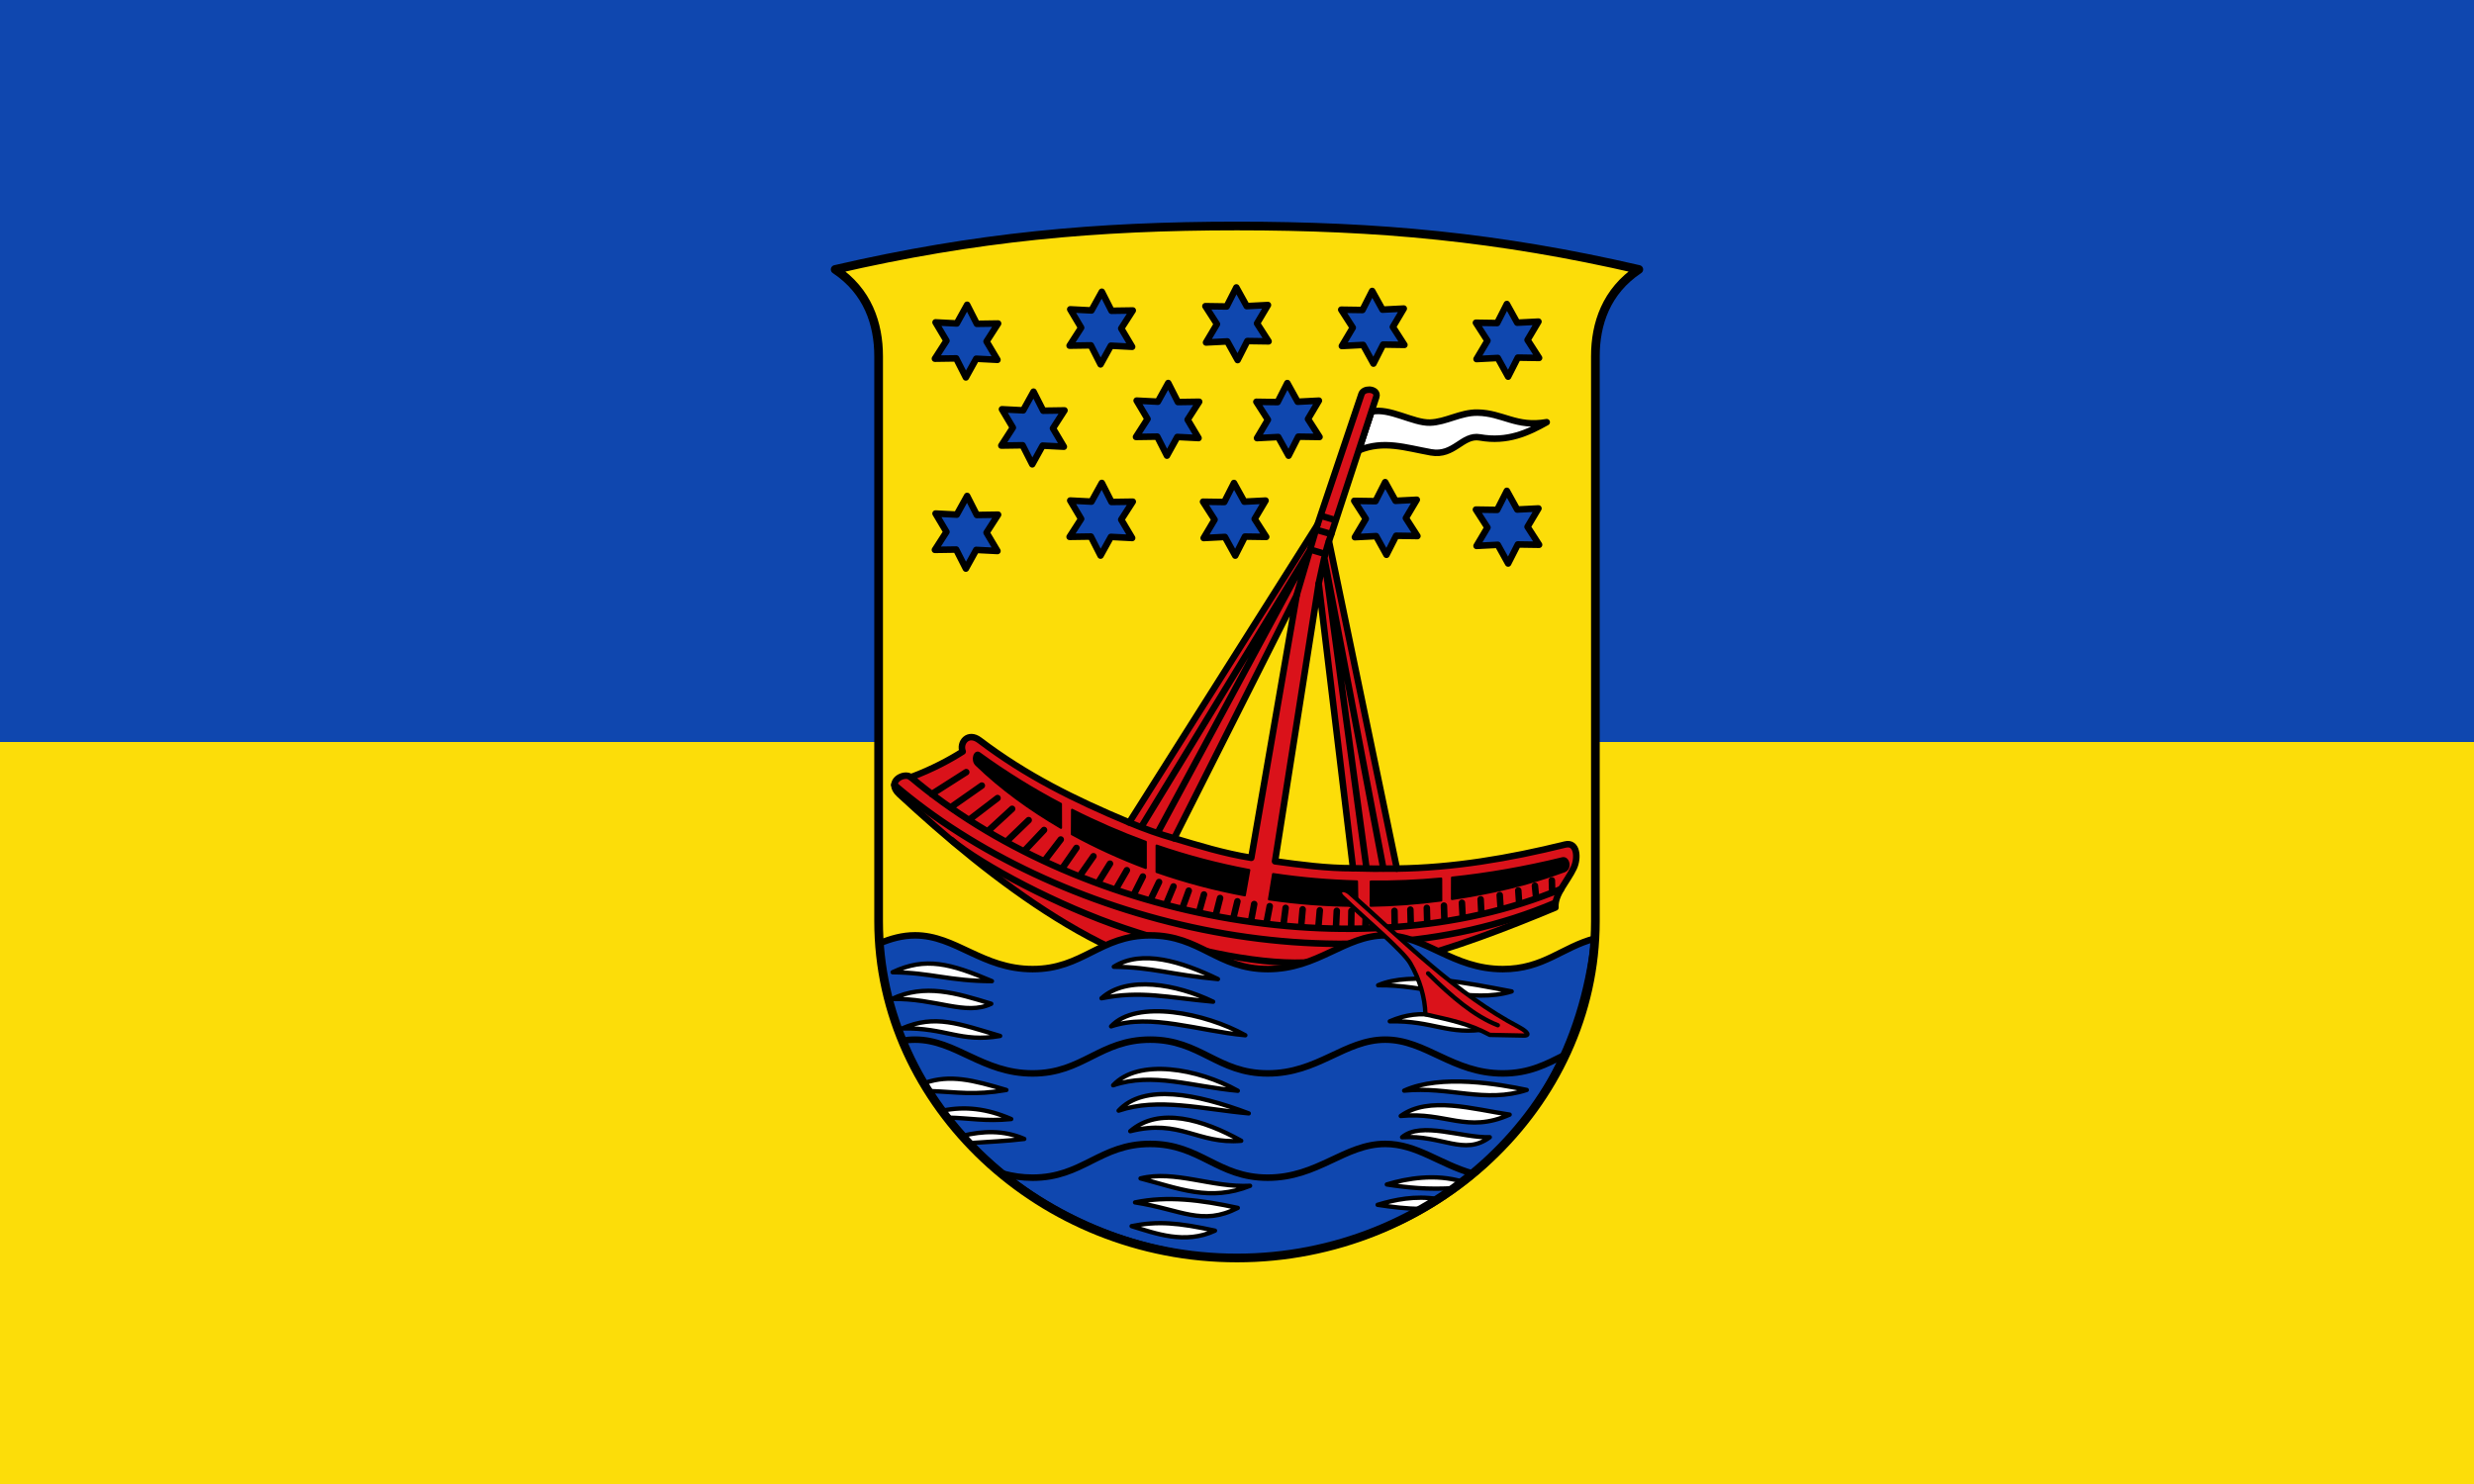 <?xml version="1.0" encoding="UTF-8" standalone="no"?>
<svg xmlns="http://www.w3.org/2000/svg" width="500" height="300" xmlns:xlink="http://www.w3.org/1999/xlink">
 <rect width="100%" height="100%" fill="#333333" stroke="none"/>
 <defs>
  <path id="SVGCleanerId_0" d="m95.42 67.51l-12.48-1.072-6.478 10.721-5.312-11.344-12.524-.249 7.168-10.272-6.05-10.97 12.48 1.072 6.478-10.721 5.312 11.344 12.524.249-7.168 10.272z" color-interpolation-filters="linearRGB" color-interpolation="sRGB" image-rendering="auto" stroke-linejoin="round" shape-rendering="auto" stroke="#000" fill-rule="evenodd" color="#000" stroke-width="3.826" color-rendering="auto" stroke-linecap="round" fill="#0f47af"/>
 </defs>
 <g color="#000">
  <path d="m500 150v150h-500v-150" fill="#fcdd09"/>
  <path d="m500 0v150h-500v-150" fill="#0f47af"/>
 </g>
 <g fill-rule="evenodd">
  <path d="m168.79 54.47c6.585 4.392 8.78 10.98 8.78 17.568v114.19c0 37.33 32.923 68.08 72.43 68.08 39.508 0 72.43-30.744 72.43-68.08v-114.19c0-6.588 2.195-13.176 8.78-17.568-28.533-6.588-52.677-8.784-81.21-8.784-28.533 0-52.677 2.196-81.21 8.784" fill="#fcdd09"/>
  <g stroke="#000" stroke-linejoin="round" stroke-linecap="round">
   <g stroke-width="1.317">
    <path d="m274.61 91.04c5.04-2.088 9.402-.526 14.601.403 4.681.837 6.316-3.65 9.878-3.02 5.583.989 9.72-.951 13.506-3.076-6.139 1.097-8.898-1.864-13.988-1.935-3.447-.048-6.356 1.92-9.591 2.02-3.433.102-8.251-3.076-11.841-2.212z" fill="#fff"/>
    <path d="m276.76 78.78c-.673-.024-1.375.252-1.6.879l-8.918 26.479-38.02 60.13c-11.07-4.626-20.81-9.453-30.25-16.608-2.349-1.779-4.128.492-3.409 2.269-2.557 1.632-6.097 3.558-10.472 5.19-1.353-1.101-5.113.865-2.348 3.427 18.434 17.08 43.653 37.04 67.822 37.792 24.17.752 44.511-6.429 64.788-14.879-.206-2.676 2.425-5.271 3.719-8.03.91-1.94.737-5.319-1.762-4.701-11.406 2.821-22.667 4.716-34 4.863l-13.726-66.18 9.558-29.16c.301-.918-.518-1.446-1.384-1.477zm-10.242 39.2l6.928 57.54c-5.373.009-10.569-.686-15.761-1.4l8.833-56.14zm-4.453 2.357l-9.178 53.08c-5.609-.905-10.689-2.502-15.58-3.945l24.758-49.14z" fill="#da121a"/>
   </g>
   <path d="m316.17 176.12c-7.408 2.772-15.08 4.478-22.722 5.619l.016-4.319c7.315-.761 14.748-2.067 22.285-3.912 1.271-.311 1.828 2.085.42 2.612zm-58.875.583c5.561.835 11.216 1.331 16.947 1.482l.085 4.93c-6.04-.001-12.02-.459-17.861-1.311zm-5.726 4.287c-6.122-1.142-12.09-2.731-17.816-4.731l.002-5.313c6.099 2.097 12.352 3.749 18.721 4.943zm-34.9-17.28c4.845 2.458 9.809 4.612 14.887 6.476v5.279c-5.201-1.949-10.19-4.237-14.917-6.825zm-2.243 3.636c-6.267-3.671-12.08-7.862-17.11-12.727-1-.97-.315-3.03.659-2.32 5.276 3.838 10.764 7.225 16.435 10.22zm62.61 10.866l-.018 4.892c4.721-.084 9.494-.434 14.255-1.072l-.014-4.422c-4.802.454-9.545.651-14.223.603z" stroke-width=".439"/>
  </g>
 </g>
 <use transform="matrix(.343-.012.012.345 168.05 50.594)" mix-blend-mode="normal" solid-color="#000000" isolation="auto" solid-opacity="1" xlink:href="#SVGCleanerId_0"/>
 <use transform="matrix(.343-.012.012.345 195.27 47.959)" mix-blend-mode="normal" solid-color="#000000" isolation="auto" solid-opacity="1" xlink:href="#SVGCleanerId_0"/>
 <use transform="matrix(-.343-.012-.012.345 331.95 50.44)" mix-blend-mode="normal" solid-color="#000000" isolation="auto" solid-opacity="1" xlink:href="#SVGCleanerId_0"/>
 <use transform="matrix(-.343-.012-.012.345 304.73 47.802)" mix-blend-mode="normal" solid-color="#000000" isolation="auto" solid-opacity="1" xlink:href="#SVGCleanerId_0"/>
 <use transform="matrix(-.343-.012-.012.345 277.28 47.09)" mix-blend-mode="normal" solid-color="#000000" isolation="auto" solid-opacity="1" xlink:href="#SVGCleanerId_0"/>
 <g stroke="#000" stroke-linejoin="round" stroke-linecap="round">
  <g stroke-width="1.317">
   <g fill-rule="evenodd">
    <path d="m267.19 104.34l2.642.783m-3.523 2.056l2.74.783m-3.915 3.231l2.642.783m45.857 66l.071 2.431m-3.493-1.352l.24 2.46m-3.605-1.507l.191 2.77m-3.941-1.828l.2 2.909m-4.055-2.065l.158 3.03m-3.944-2.322l.165 3.114m-3.8-2.539l.108 3.183m-3.568-2.73l.089 3.224m-3.412-2.875l.085 3.104m-3.299-2.844l.054 3.121m-5.877-1.542l-.074 1.984m-2.802-3.553l-.06 3.597m-2.899-3.617l-.18 3.596m-3.25-3.702l-.308 3.592m-3.161-3.79l-.316 3.594m-3.125-3.882l-.455 3.59m-2.758-3.943l-.684 3.578m-2.455-4l-.676 3.598m-2.714-4.148l-.875 3.6m-2.625-4.269l-.932 3.637m-2.328-4.357l-1.031 3.678m-2.046-4.445l-1.336 3.681m-1.744-4.538l-1.549 3.714m-1.371-4.611l-1.795 3.744m-1.475-4.85l-1.929 3.835m-1.307-5.115l-2.284 3.947m-1.125-5.268l-2.483 3.99m-.859-5.49l-2.842 4.068m-.596-5.755l-2.967 4.274m-.207-5.97l-3.352 4.374m-.023-6.296l-4.067 4.308m.962-6.301l-4.569 4.402m1.223-6.686l-4.959 4.562m2.01-6.737l-5.776 4.419m2.604-6.947l-6.346 4.446m3.196-7.166l-6.986 4.454m87.89 15.04l-8.538-62.774 11.944 62.801m-48.969-8.377l34.1-55.954-30.797 57.15m39.515 7.09c2.613.081 5.472.12 8.865.071m-54.08-9.323c3.217 1.354 6.231 2.403 9.08 3.204m-45.04.318c6.097 5.126 21.651 13.371 35.07 17.886 14.07 4.733 28.715 7.651 38.06 6.792m-84.65-35.805c31.999 27.502 89.76 42.552 133.6 23.827m-130.26-25.371c32.997 27.927 89.94 39.857 131.41 22.606m-46.918-70.32c-.864 2.628-1.204 4.733-2.068 8.569m-4.454 2.357l4.178-14.201" fill="none"/>
    <path d="m250 254.31c-31.835-.044-69.02-23.23-72.25-63.61 2.268-.932 4.581-1.614 7.184-1.614 8.236 0 13.576 6.825 23.757 6.825 10.182 0 13.576-6.825 23.757-6.825 10.182 0 13.576 6.825 23.757 6.825 10.182 0 15.521-6.825 23.757-6.825 8.236 0 13.576 6.825 23.757 6.825 8.235 0 12.03-4.465 18.567-6.172-4.945 44.3-40.457 64.61-72.29 64.57z" fill="#0f47af"/>
   </g>
   <g fill="none">
    <path d="m182.26 210.41c.863-.153 1.751-.239 2.677-.239 8.236 0 13.576 6.825 23.757 6.825 10.182 0 13.576-6.825 23.757-6.825 10.182 0 13.576 6.825 23.757 6.825 10.182 0 15.521-6.825 23.757-6.825 8.236 0 13.576 6.825 23.757 6.825 5.35 0 8.826-1.884 12.398-3.673"/>
    <path d="m202.82 237.29c1.79.48 3.723.784 5.872.784 10.182 0 13.576-6.825 23.757-6.825 10.182 0 13.576 6.825 23.757 6.825 10.182 0 15.521-6.825 23.757-6.825 6.414 0 11.07 4.14 17.629 5.971"/>
   </g>
  </g>
  <g fill-rule="evenodd" stroke-width=".878">
   <path d="m278.42 243.56c2.919.451 5.767.789 9.03.844 1.061-.568 2.936-1.883 3.075-2.02-4.569-.708-8.633.124-12.1 1.176zm1.859-4.113c4.235.655 8.319 1.071 13.725.729l1.502-1.314c-5.41-1.611-11.09-.669-15.227.585zm-51.576 8.426c5.219-1.052 9.33-.722 16.846.912-6.104 2.843-12.07.538-16.846-.912zm-34.13-18.279c4.01-.954 8.197-1.189 12.433.644-3.605.447-6.883.555-10.792.833 0 0-1.969-1.4-1.641-1.477zm-4.03-5.083c4.469-.899 8.87-.431 13.822 1.712-5.304.524-8.391-.21-12.728-.29 0 0-1.296-1.383-1.094-1.422zm-3.605-5.601c5.06-1.729 9.626-.602 16.448 1.438-6.561 1.13-9.728.421-15.466.21-.199-.796-1.612-1.43-.982-1.648zm96.43 10.986c3.862-3.285 12.137.166 17.716 0-5.202 3.862-9.582-.489-17.716 0zm-.277-4.293c5.661-4.115 14.628-1.357 22.01-.277-8.662 3.862-12.904-.628-22.01.277zm.692-5.124c7.46-3.395 19.288-1.292 24.775-.138-8.386 2.755-15.672-.766-24.775.138zm-5.259-21.302c6.63-2.876 18.227-.397 26.989 1.246-8.08 2.5-18.06-1.425-26.989-1.246zm2.353 7.292c6.63-2.876 11.445-.951 19.792 1.523-8.08 1.392-10.858-1.702-19.792-1.523zm-98.54 1.432c6.63-2.876 11.445-.951 19.792 1.523-8.08 1.392-10.858-1.702-19.792-1.523zm-2.076-5.954c6.63-3.146 12.968-1.218 20.07.969-5.175 2.5-11.135-1.148-20.07-.969zm.138-5.401c6.63-3.146 11.722-1.772 20.07 1.8-8.662-.015-12.351-1.735-20.07-1.8zm48.996 46.528c6.491-1.346 13.244-.526 20.761 1.108-7.278 3.724-11.382.342-20.761-1.108zm1.107-4.847c6.892-1.745 14.516 1.899 22.14 1.49-8.109 3.261-14.427.514-22.14-1.49zm-5.398-42.789c5.661-3.562 13.66-1.08 21.04 2.493-9.354-.846-13.319-2.428-21.04-2.493zm-2.491 6.37c5.107-4.669 15.182-2.88 22.56.692-9.354-.846-14.565-2.289-22.56-.692zm1.938 5.678c5.107-5.5 19.06-2.742 27.13 1.8-9.354-.846-19.13-4.505-27.13-1.8zm3.875 21.19c5.82-5.02 14.722-2.356 22.422 1.939-8.763.76-12.332-4.488-22.422-1.939zm-3.46-9.278c5.107-5.5 17.12-3.434 25.19 1.108-9.354-.846-17.195-3.813-25.19-1.108zm1.107 5.124c5.107-5.5 15.736-3.434 26.297.554-9.354-.846-18.302-3.259-26.297-.554z" fill="#fff"/>
   <path d="m271.26 181.31c4.59 4.477 12.254 10.819 13.771 13.432 1.902 3.275 2.975 6.947 3.045 10.316 5.123 1.177 8.682 1.832 13.01 4.154l6.92.138c1.666-.023-.069-1.222-1.038-1.731-12.402-6.515-23.19-17.29-34.05-27-1.643-1.432-2.788-.407-1.661.692z" fill="#da121a"/>
   <path d="m288.62 196.78c4.698 4.672 9.395 8.659 14.09 10.477" fill="none"/>
  </g>
 </g>
 <use transform="matrix(.343-.012.012.345 168.05 89.24)" mix-blend-mode="normal" solid-color="#000000" isolation="auto" solid-opacity="1" xlink:href="#SVGCleanerId_0"/>
 <use transform="matrix(.343-.012.012.345 195.27 86.61)" mix-blend-mode="normal" solid-color="#000000" isolation="auto" solid-opacity="1" xlink:href="#SVGCleanerId_0"/>
 <use transform="matrix(-.343-.012-.012.345 331.95 88.21)" mix-blend-mode="normal" solid-color="#000000" isolation="auto" solid-opacity="1" xlink:href="#SVGCleanerId_0"/>
 <use transform="matrix(-.343-.012-.012.345 307.36 86.45)" mix-blend-mode="normal" solid-color="#000000" isolation="auto" solid-opacity="1" xlink:href="#SVGCleanerId_0"/>
 <use transform="matrix(-.343-.012-.012.345 276.8 86.62)" mix-blend-mode="normal" solid-color="#000000" isolation="auto" solid-opacity="1" xlink:href="#SVGCleanerId_0"/>
 <use transform="matrix(.343-.012.012.345 181.47 68.16)" mix-blend-mode="normal" solid-color="#000000" isolation="auto" solid-opacity="1" xlink:href="#SVGCleanerId_0"/>
 <use transform="matrix(.343-.012.012.345 208.69 66.41)" mix-blend-mode="normal" solid-color="#000000" isolation="auto" solid-opacity="1" xlink:href="#SVGCleanerId_0"/>
 <use transform="matrix(-.343-.012-.012.345 287.58 66.42)" mix-blend-mode="normal" solid-color="#000000" isolation="auto" solid-opacity="1" xlink:href="#SVGCleanerId_0"/>
 <path d="m168.79 54.47c6.585 4.392 8.78 10.98 8.78 17.568v114.19c0 37.33 32.923 68.08 72.43 68.08 39.508 0 72.43-30.744 72.43-68.08v-114.19c0-6.588 2.195-13.176 8.78-17.568-28.533-6.588-52.677-8.784-81.21-8.784-28.533 0-52.677 2.196-81.21 8.784z" fill="none" fill-rule="evenodd" stroke="#000" stroke-linejoin="round" stroke-linecap="round" stroke-width="1.756"/>
</svg>
